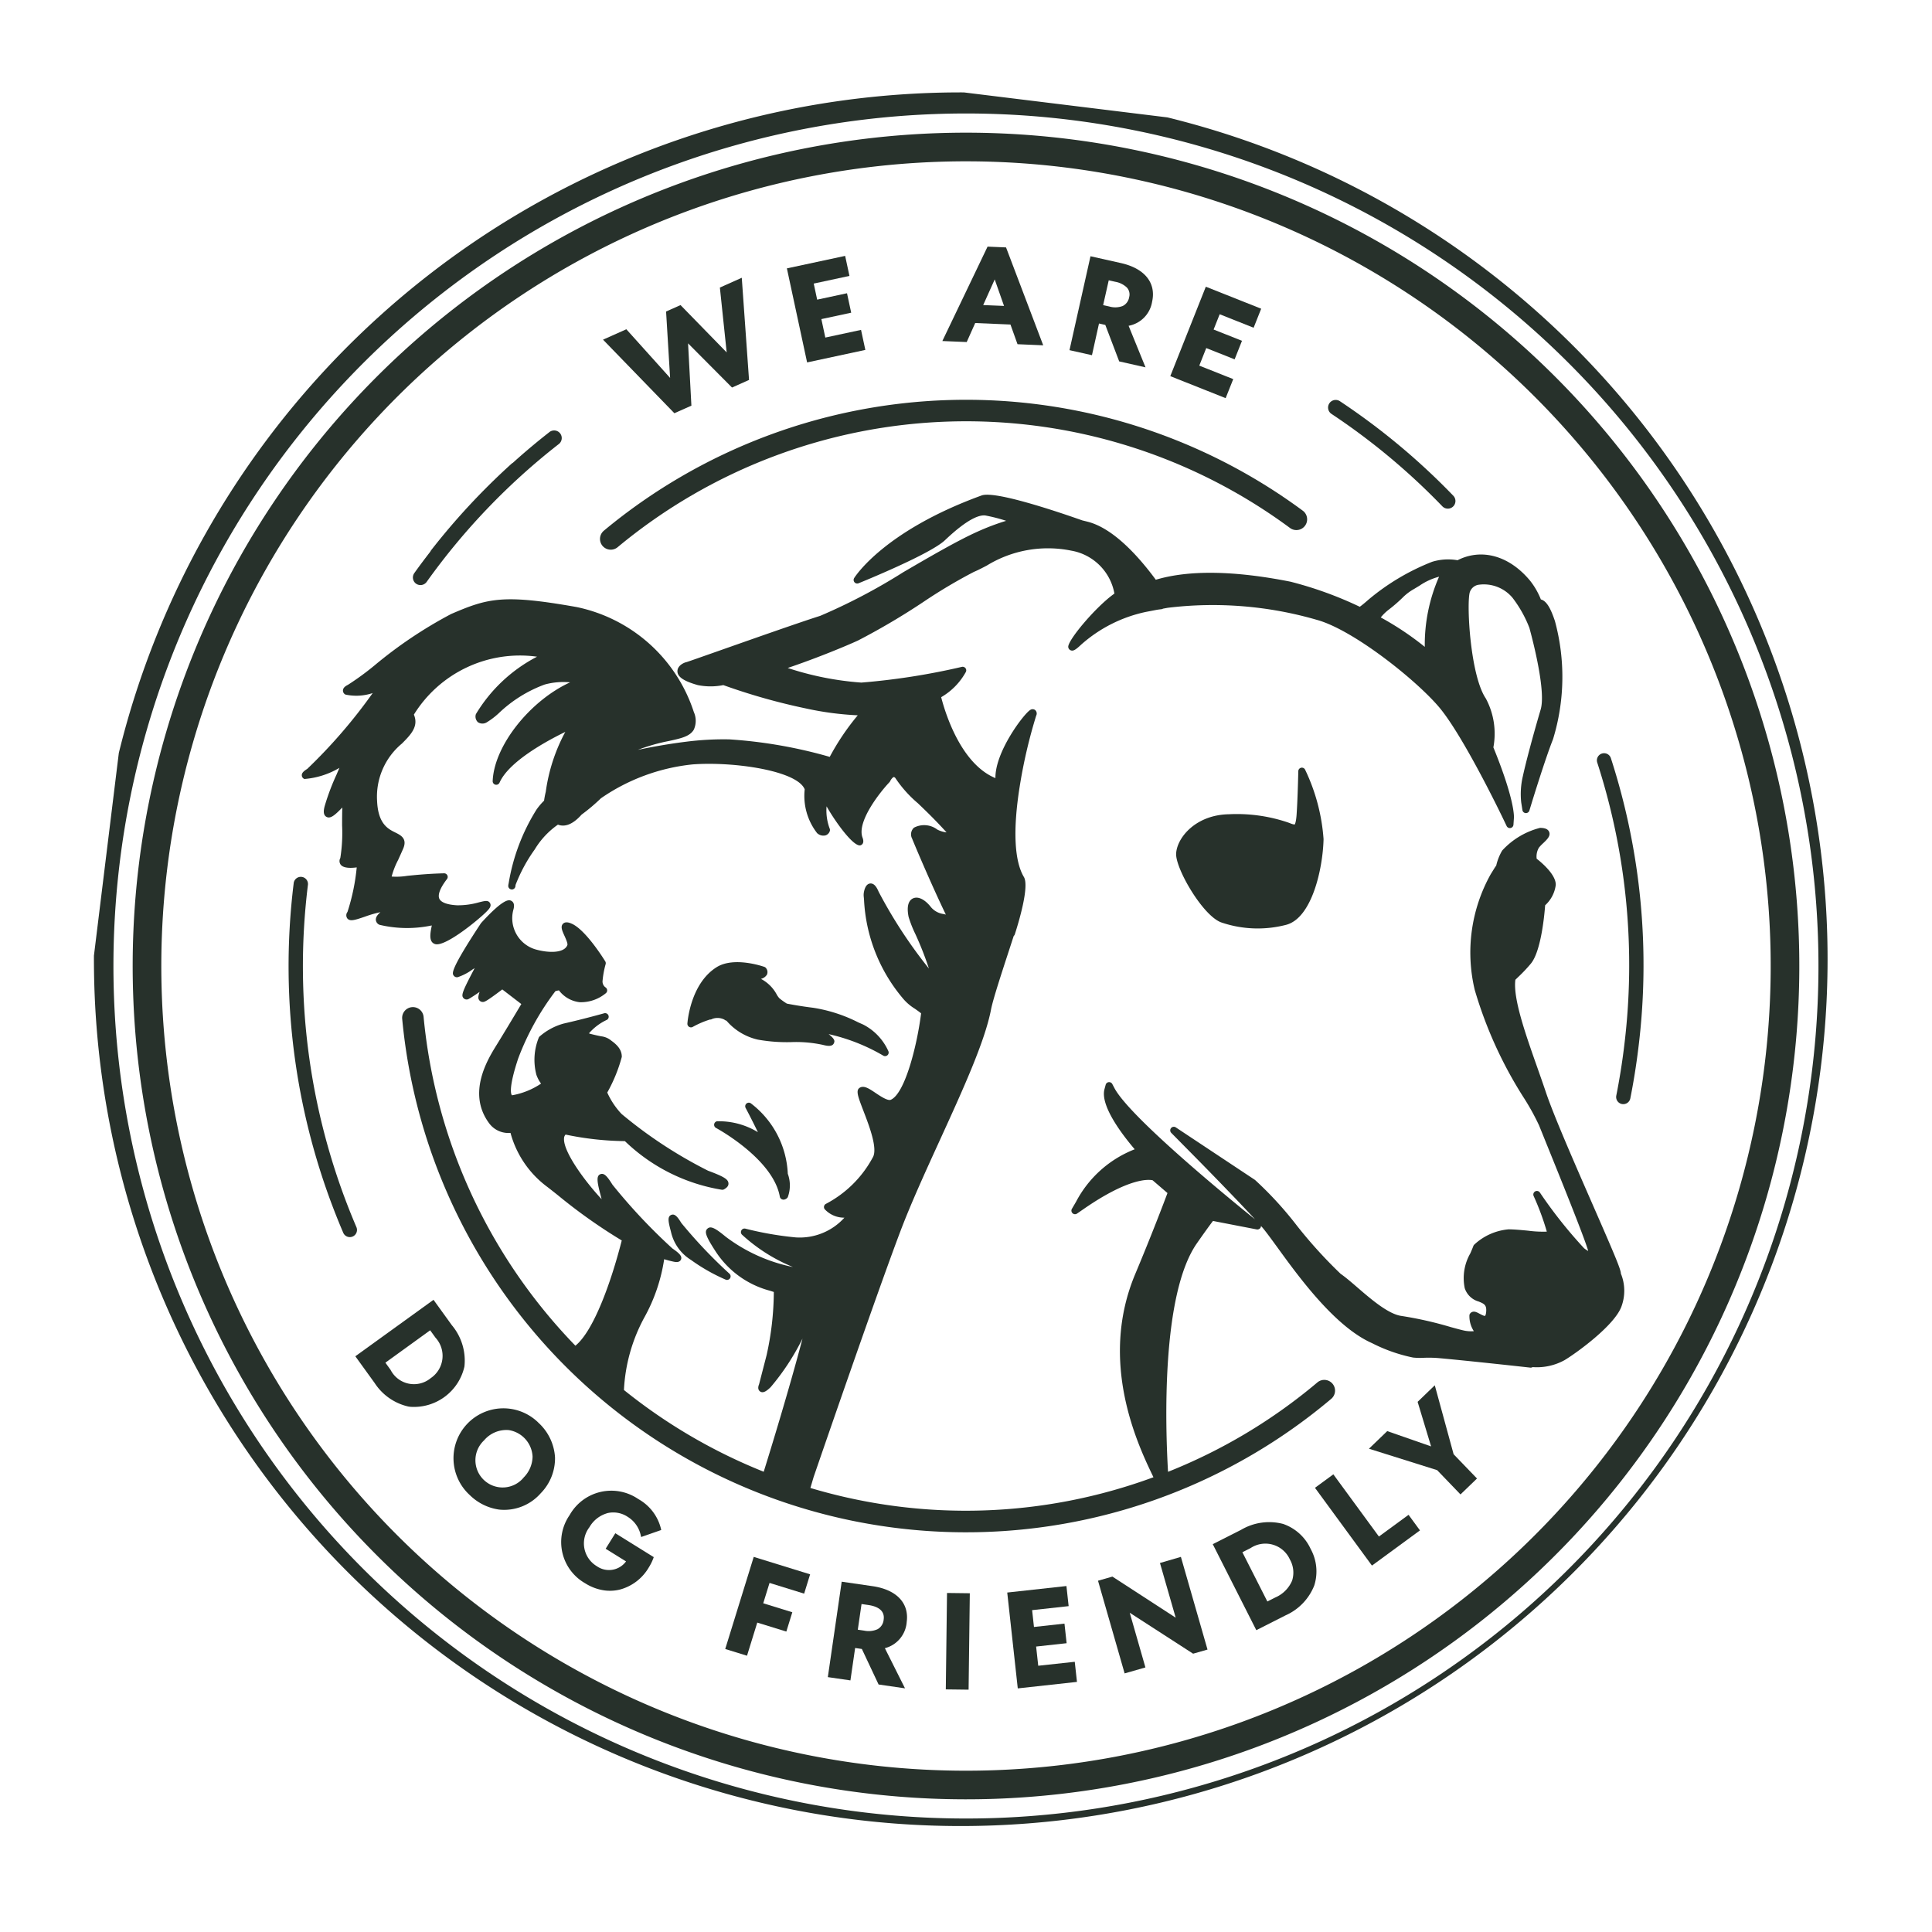 <svg xmlns="http://www.w3.org/2000/svg" xmlns:xlink="http://www.w3.org/1999/xlink" width="143.898" height="143.897" viewBox="0 0 143.898 143.897"><defs><clipPath id="clip-path"><rect id="Rectangle_1222" data-name="Rectangle 1222" width="129.124" height="129.124" fill="#27312b"></rect></clipPath></defs><g id="Group_4108" data-name="Group 4108" transform="translate(15.736) rotate(7)"><path id="Path_4759" data-name="Path 4759" d="M127.259,68.837l-.812-4.576,3.65,2.867,1.189-.716-1.464-7.487-1.53.922,1.092,4.733L125.542,61.5l-1.009.607.9,4.872-3.677-3.2-1.629.981,5.942,4.79Z" transform="translate(-88.083 -43.206)" fill="#27312b"></path><path id="Path_4760" data-name="Path 4760" d="M175.192,56.1l-.5-1.441-2.571.891-.46-1.329,2.147-.744-.486-1.4-2.148.744-.4-1.157,2.571-.891-.5-1.441-4.193,1.452L171,57.553Z" transform="translate(-123.663 -36.169)" fill="#27312b"></path><path id="Path_4761" data-name="Path 4761" d="M216.456,47.388l2.62-.209.7,1.391,1.91-.152-3.637-6.9-1.373.11-2.486,7.389L216,48.871Zm.427-1.4.619-2,.929,1.874Z" transform="translate(-157.049 -30.442)" fill="#27312b"></path><g id="Group_4109" data-name="Group 4109"><g id="Group_4108-2" data-name="Group 4108" clip-path="url(#clip-path)"><path id="Path_4762" data-name="Path 4762" d="M251.673,46l.479.047,1.358,2.571,2,.2L253.882,45.9a2.171,2.171,0,0,0,1.519-1.989c.141-1.436-.852-2.4-2.656-2.578l-2.312-.228-.7,7.133,1.707.168ZM252,42.718l.491.049a1.66,1.66,0,0,1,.92.324.762.762,0,0,1,.252.69.884.884,0,0,1-.4.711,1.579,1.579,0,0,1-.989.156l-.462-.045Z" transform="translate(-183.11 -30.142)" fill="#27312b"></path><path id="Path_4763" data-name="Path 4763" d="M283.25,52.2l-2.633-.689.356-1.361,2.2.576.376-1.438-2.2-.575.31-1.185,2.632.689.386-1.475-4.292-1.124-1.815,6.934,4.292,1.124Z" transform="translate(-204.259 -33.45)" fill="#27312b"></path><path id="Path_4764" data-name="Path 4764" d="M323.66,73.63a49.428,49.428,0,0,1,9.034,5.825.567.567,0,0,0,.715-.881,50.581,50.581,0,0,0-9.242-5.959.567.567,0,0,0-.507,1.015" transform="translate(-237.09 -53.2)" fill="#27312b"></path><path id="Path_4765" data-name="Path 4765" d="M75.8,120.258a.567.567,0,0,0,.769-.228,49.427,49.427,0,0,1,8.49-11.362.567.567,0,1,0-.8-.8q-1.248,1.248-2.4,2.578a.537.537,0,0,0-.091.082,50.758,50.758,0,0,0-5.152,7.115.541.541,0,0,0-.05.115c-.34.571-.672,1.148-.99,1.734a.567.567,0,0,0,.228.769" transform="translate(-55.364 -78.969)" fill="#27312b"></path><path id="Path_4766" data-name="Path 4766" d="M153.515,162.317v-.01c-.041-.324-.551-1.211-2.714-4.864-1.641-2.772-3.685-6.221-4.479-7.882-.274-.572-.567-1.163-.861-1.755-1.2-2.413-2.435-4.906-2.42-6.293l.2-.248a11.214,11.214,0,0,0,.807-1.1c.647-1.036.547-3.834.517-4.428a2.457,2.457,0,0,0,.6-1.6c-.069-.761-1.265-1.536-1.649-1.765a1.3,1.3,0,0,1,.066-.839,3,3,0,0,1,.273-.366c.253-.308.492-.6.348-.878s-.511-.244-.67-.233a.271.271,0,0,0-.082.019,5.738,5.738,0,0,0-2.56,2.008,3.962,3.962,0,0,0-.306,1.191.269.269,0,0,0-.058.081l-.268.58a11.971,11.971,0,0,0-.132,8.694,31.164,31.164,0,0,0,4.664,7.6,17.916,17.916,0,0,1,1.322,1.835c.146.267.4.719.71,1.283l.075.134c.923,1.661,3.647,6.562,3.989,7.424a2.5,2.5,0,0,1-.329-.166,34.3,34.3,0,0,1-3.777-3.721.267.267,0,0,0-.43.312,19.4,19.4,0,0,1,1.3,2.518,8.465,8.465,0,0,1-1.408.1c-.489.014-1,.027-1.437.077a4.287,4.287,0,0,0-2.4,1.441.27.27,0,0,0-.055.111c-.042.18-.1.371-.159.574a3.7,3.7,0,0,0-.095,2.624,1.525,1.525,0,0,0,1.151.859c.413.114.62.171.646.664.014.275-.043.337-.043.337-.062.034-.321-.067-.419-.105-.217-.084-.4-.157-.576-.062a.338.338,0,0,0-.169.236,2.033,2.033,0,0,0,.473,1.165,2.5,2.5,0,0,1-.769.039c-.208-.019-.582-.074-.977-.132a27.715,27.715,0,0,0-3.718-.375c-.984,0-2.4-.944-3.53-1.7-.5-.335-.974-.652-1.374-.862a34.578,34.578,0,0,1-3.67-3.164,26.741,26.741,0,0,0-3.513-3l-6.336-3.168a.267.267,0,0,0-.285.447l2.022,1.6c.381.3,3.371,2.683,4.957,4.031l-.084-.052c-.1-.061-9.949-6.145-11.5-8.373l-.194-.279a.267.267,0,0,0-.483.114l-.048.336c-.178,1.248,1.689,3.167,2.78,4.17a8.36,8.36,0,0,0-3.862,4.416l-.24.555a.267.267,0,0,0,.423.305l.451-.4c3.095-2.759,4.564-2.778,4.833-2.748l1.215.81c-.192.8-.806,3.294-1.649,6.28-1.941,6.876,1.787,12.671,3.19,14.853l0,.005a40.405,40.405,0,0,1-25.262,3.906l.138-.832c.694-3.268,3.045-14.291,4.178-18.933.525-2.154,1.323-4.677,2.095-7.117,1.253-3.963,2.436-7.706,2.6-10.132.051-.745.436-2.709.776-4.445.081-.414.16-.818.233-1.194a.266.266,0,0,0,.066-.13c.164-.849.66-3.67.151-4.323-.855-1.1-1.247-3.4-1.131-6.65a38,38,0,0,1,.575-5.386.344.344,0,0,0-.124-.406.313.313,0,0,0-.374.043c-.436.35-2.216,3.405-1.948,5.348-2.694-.743-4.306-4.369-4.745-5.49a4.9,4.9,0,0,0,1.6-2.1.267.267,0,0,0-.346-.329,51.173,51.173,0,0,1-7.286,2.074,22.608,22.608,0,0,1-5.577-.412c2.2-1.061,4.152-2.18,4.944-2.666a51.317,51.317,0,0,0,4.5-3.46,38.7,38.7,0,0,1,3.444-2.665c.281-.16.575-.363.888-.578a8.72,8.72,0,0,1,6.1-1.879,3.954,3.954,0,0,1,3.6,2.783c-1.249,1.131-3.042,3.887-2.928,4.372a.292.292,0,0,0,.217.22c.189.045.343-.067.717-.517a10.528,10.528,0,0,1,4.5-3.009l.792-.256c.2-.055.309-.079.314-.08a.262.262,0,0,0,.114-.056l.349-.108a27.8,27.8,0,0,1,11.141-.459c2.72.4,7.717,3.439,9.758,5.289,2.084,1.889,5.82,7.739,5.858,7.8l.273.428a.267.267,0,0,0,.492-.158l-.027-.507c-.007-.132-.127-1.393-2.159-5.029a5.551,5.551,0,0,0-1-3.544c-1.343-1.534-2.269-6.668-2.158-7.675a.826.826,0,0,1,.545-.656,2.785,2.785,0,0,1,2.667.639,9.006,9.006,0,0,1,1.525,2.077c.439,1.072,1.8,4.559,1.574,5.927-.323,1.938-.615,4.028-.711,5.081a5.8,5.8,0,0,0,.115,1.965l.159.557a.262.262,0,0,0,.27.193.267.267,0,0,0,.249-.22l.1-.571c.006-.034.606-3.426,1-4.916a15.847,15.847,0,0,0-.935-8.762c-.353-.734-.745-1.405-1.232-1.462a5.477,5.477,0,0,0-.966-1.286c-1.758-1.661-3.874-1.983-5.549-.857a4.065,4.065,0,0,0-1.869.348,17.013,17.013,0,0,0-4.382,3.4c-.177.2-.362.4-.554.581a28.021,28.021,0,0,0-5.354-1.226c-4.264-.314-7.618.049-9.971,1.079-1.475-1.561-3.589-3.407-5.538-3.667-.15-.02-.294-.037-.437-.054-2-.441-6.727-1.408-7.666-.93-6.873,3.5-8.6,7.113-8.674,7.265a.267.267,0,0,0,.371.345c.205-.114,5.039-2.8,6-3.97,1.492-1.812,2.323-2.193,2.757-2.193a12.311,12.311,0,0,1,1.589.206,17.647,17.647,0,0,0-2,1.049c-1.381.829-3.289,2.278-5.134,3.679a43.641,43.641,0,0,1-5.75,3.985c-1.482.678-4.7,2.279-7.057,3.447-1.241.616-2.313,1.149-2.413,1.189-.2.066-.619.342-.584.734.037.429.542.694,1.639.861a4.8,4.8,0,0,0,1.881-.232,46.084,46.084,0,0,0,6.285.974,23.005,23.005,0,0,0,3.928.039,18.094,18.094,0,0,0-1.694,3.327,35.251,35.251,0,0,0-7.574-.383,21.969,21.969,0,0,0-3.121.551c-.8.2-2,.524-3.554,1.055a13.875,13.875,0,0,1,2.2-.931c.885-.309,1.525-.533,1.753-1.07a1.587,1.587,0,0,0-.157-1.3,11.672,11.672,0,0,0-9.616-6.7c-5.577-.3-6.655.158-9.217,1.653a32.72,32.72,0,0,0-5.214,4.514,20.454,20.454,0,0,1-1.771,1.657c-.1.069-.343.229-.318.467a.334.334,0,0,0,.222.277,3.848,3.848,0,0,0,2-.359,39.2,39.2,0,0,1-4.15,6.2c-.206.169-.387.337-.34.547a.3.3,0,0,0,.225.225,6.052,6.052,0,0,0,2.485-1.14c-.045.158-.1.331-.145.5a17.012,17.012,0,0,0-.6,2.471c-.026.209-.08.642.227.767.323.133.616-.21,1.093-.835.026.335.078.774.144,1.321a11.939,11.939,0,0,1,.165,2.434.453.453,0,0,0,.092.491c.236.235.768.166,1.206.052a15.53,15.53,0,0,1-.279,3.376.4.4,0,0,0,.048.483c.229.218.579.049,1.278-.288a8.384,8.384,0,0,1,1.112-.475c-.175.2-.323.411-.262.641a.436.436,0,0,0,.309.3,8.861,8.861,0,0,0,3.869-.427c0,.052-.006.1-.009.15-.03.463-.071,1.1.414,1.195.772.158,3.015-2.213,3.5-2.842.168-.217.36-.463.2-.681s-.394-.124-.821.039a5.736,5.736,0,0,1-1.588.419c-.729.052-1.218-.063-1.379-.323-.17-.276-.034-.817.385-1.522a.267.267,0,0,0-.269-.4c-1.183.177-2.063.376-2.7.521a4.979,4.979,0,0,1-1.143.194,5.83,5.83,0,0,1,.329-1.288c.078-.251.168-.536.265-.86.241-.8-.291-.989-.717-1.139-.573-.2-1.358-.477-1.641-2.176a5.137,5.137,0,0,1,1.319-4.464c.563-.727,1.1-1.415.619-2.246a9.287,9.287,0,0,1,8.579-5.4,11.463,11.463,0,0,0-3.989,4.777.274.274,0,0,0-.02.086.578.578,0,0,0,.234.518.61.61,0,0,0,.648-.069,5.524,5.524,0,0,0,.81-.786A9.866,9.866,0,0,1,68.6,128.5a5.255,5.255,0,0,1,1.86-.393c-2.78,1.709-5.044,5.358-4.827,8a.266.266,0,0,0,.238.244.27.27,0,0,0,.284-.189c.486-1.621,3.02-3.452,4.4-4.348a13.139,13.139,0,0,0-.9,4.6,6.569,6.569,0,0,0-.045.677,4.663,4.663,0,0,0-.483.737,14.862,14.862,0,0,0-1.386,5.716h0a.657.657,0,0,0,0,.205.267.267,0,0,0,.26.2l.029,0a.267.267,0,0,0,.238-.26s0-.043,0-.113a11.748,11.748,0,0,1,1.094-2.793,6.065,6.065,0,0,1,1.491-2.047c.421.108,1.009-.014,1.659-.957A13.788,13.788,0,0,0,73.79,136.4a14.61,14.61,0,0,1,6.476-3.339c2.95-.59,7.777-.5,8.508.826a4.518,4.518,0,0,0,1.318,3.127.271.271,0,0,0,.048.03.665.665,0,0,0,.612.049.5.5,0,0,0,.258-.352.264.264,0,0,0-.03-.174,3.826,3.826,0,0,1-.434-1.622c.848,1.144,2.426,2.82,2.884,2.563.1-.059.251-.212.059-.575-.59-1.114.873-3.514,1.487-4.344a.288.288,0,0,0,.04-.077c.046-.142.155-.318.233-.341.031-.009.081.021.114.045a8.979,8.979,0,0,0,1.906,1.673c.671.5,1.48,1.111,2.383,1.892a2,2,0,0,1-.708-.122,1.621,1.621,0,0,0-1.745.072.675.675,0,0,0-.039.82c.227.417,1.836,3.219,3.185,5.314-.064-.009-.127-.015-.188-.021a1.479,1.479,0,0,1-1.042-.456c-.508-.478-1.012-.634-1.35-.419-.233.149-.448.514-.151,1.407a8.672,8.672,0,0,0,.652,1.2,23.881,23.881,0,0,1,1.317,2.43,35.366,35.366,0,0,1-4.412-5.219c-.164-.284-.392-.6-.7-.534-.33.073-.371.521-.384.668a1.168,1.168,0,0,0,.026.364c.015.063.032.142.051.235a12.307,12.307,0,0,0,3.808,6.969,3.635,3.635,0,0,0,.941.618c.185.1.375.2.5.284-.005,2.387-.46,6.066-1.453,6.662-.216.129-.8-.167-1.189-.363-.5-.255-.9-.456-1.187-.266-.335.224-.105.656.451,1.7.567,1.065,1.423,2.675,1.111,3.363a8.364,8.364,0,0,1-3.038,3.85.266.266,0,0,0-.044.408,1.971,1.971,0,0,0,1.534.447,4.481,4.481,0,0,1-3.413,1.9,24.681,24.681,0,0,1-3.794-.188.267.267,0,0,0-.209.475,12.725,12.725,0,0,0,4.061,1.928,12.38,12.38,0,0,1-5.253-1.633c-.879-.564-1.209-.664-1.415-.431-.224.255-.048.6.856,1.669a6.93,6.93,0,0,0,4.342,2.359l.281.054a22.045,22.045,0,0,1,.04,4.735l-.293,2.227c-.093.334.046.466.139.516.256.137.5-.115.742-.409a17.743,17.743,0,0,0,1.915-3.881c-.524,3.867-1.371,8.612-1.658,10.194a40.634,40.634,0,0,1-11.075-4.774,12.6,12.6,0,0,1,.834-5.509,12.89,12.89,0,0,0,.953-4.525c.255.044.48.074.694.094.142.013.474.044.552-.225s-.221-.469-.734-.738a42.515,42.515,0,0,1-5.008-4.168c-.464-.575-.732-.819-1-.664s-.191.531.191,1.487l.029.074c.036.09.071.18.11.272-1.466-1.23-3.281-3.185-3.333-4.151a.409.409,0,0,1,.081-.3,22.558,22.558,0,0,0,4.442-.055,13.535,13.535,0,0,0,7.6,2.715.269.269,0,0,0,.183-.062c.115-.092.308-.246.254-.485-.059-.259-.307-.427-1.62-.735a33.564,33.564,0,0,1-6.91-3.411,5.729,5.729,0,0,1-1.251-1.453,11.524,11.524,0,0,0,.751-2.765c-.05-.449-.335-.79-.923-1.107a1.417,1.417,0,0,0-.777-.23c-.162-.011-.408-.028-.824-.083a.492.492,0,0,1-.117-.027,4,4,0,0,1,1.2-1.157.267.267,0,0,0-.258-.463c-.014.006-1.382.582-2.907,1.13a4.543,4.543,0,0,0-1.692,1.214,4.387,4.387,0,0,0,.147,2.82,2.5,2.5,0,0,0,.424.608,5.6,5.6,0,0,1-2.031,1.126c-.013,0-.019,0-.034-.019-.076-.093-.291-.566.144-2.743a19.7,19.7,0,0,1,2.144-5.329,2.2,2.2,0,0,1,.253-.09,2.251,2.251,0,0,0,1.644.687,2.913,2.913,0,0,0,1.852-.906.267.267,0,0,0,.066-.236.273.273,0,0,0-.154-.193.535.535,0,0,1-.27-.479,6.71,6.71,0,0,1,.076-1.233.267.267,0,0,0-.056-.209c-.176-.22-1.752-2.155-2.811-2.473-.143-.043-.478-.144-.651.082s-.007.51.209.862c.109.178.335.548.308.666-.147.636-1.3.786-2.372.607a2.425,2.425,0,0,1-1.944-2.707c.021-.13.083-.526-.22-.649-.159-.064-.532-.216-2.036,1.9a.281.281,0,0,0-.021.036c-1.851,3.73-1.668,3.949-1.547,4.095a.3.3,0,0,0,.321.095,3.954,3.954,0,0,0,1.029-.707l.144-.116c-.031.085-.063.17-.094.25-.619,1.652-.672,1.9-.44,2.083a.316.316,0,0,0,.389-.012c.175-.125.455-.366.727-.608-.1.436-.015.541.036.6a.321.321,0,0,0,.318.11c.1-.021.212-.042,1.3-1.1l1.54.908c-.5,1.139-1.132,2.55-1.454,3.246-.528,1.144-1.765,3.824.149,5.851a1.782,1.782,0,0,0,1.675.527,7.412,7.412,0,0,0,3.228,3.668c.257.153.534.321.826.5a40.072,40.072,0,0,0,5.147,2.774c-.416,3.236-1.268,6.96-2.471,8.2l-.181-.145a40.711,40.711,0,0,1-14.027-22.786.8.8,0,1,0-1.564.341,42.182,42.182,0,0,0,72.129,19.659.8.8,0,0,0-.042-1.131.806.806,0,0,0-.575-.213.794.794,0,0,0-.556.255,40.415,40.415,0,0,1-10.229,7.964c-.623-3.411-2.111-13.053.059-17.153.533-1.007.826-1.528.987-1.8l3.313.229a.272.272,0,0,0,.272-.185.266.266,0,0,0,.009-.109l.1.085c.286.257.712.715,1.261,1.3,1.878,2.019,5.021,5.4,7.92,6.272a12.02,12.02,0,0,0,3.152.69,4.877,4.877,0,0,0,.787-.077,8.906,8.906,0,0,1,1.2-.117c2.02-.065,5.971-.116,6.14-.118l.637-.008a.267.267,0,0,0,.164-.059,4.273,4.273,0,0,0,2.293-.8c.737-.567,3.436-3.042,3.736-4.537a3.378,3.378,0,0,0-.332-2.343m-20.2-44.583a22.176,22.176,0,0,0-3.527-1.779,3.559,3.559,0,0,1,.506-.634,11.659,11.659,0,0,0,.908-1,3.88,3.88,0,0,1,.8-.78c.125-.1.238-.186.356-.28a4.688,4.688,0,0,1,1.371-.846,12.6,12.6,0,0,0-.419,5.322" transform="translate(-37.74 -80.921)" fill="#27312b"></path><path id="Path_4767" data-name="Path 4767" d="M304.576,179.842l-.157-.037a11.888,11.888,0,0,0-4.473-.071c-2.426.347-3.608,2.186-3.529,3.38.074,1.1,2.544,4.385,3.983,4.688a8.416,8.416,0,0,0,4.8-.417c1.845-.738,2.2-4.484,1.985-6.671a14.283,14.283,0,0,0-1.993-4.967.267.267,0,0,0-.491.17c0,.019.2,1.961.268,3.219.034.646-.051.753-.055.759a1.124,1.124,0,0,1-.339-.053" transform="translate(-217.341 -128.774)" fill="#27312b"></path><path id="Path_4768" data-name="Path 4768" d="M172.187,249.315a.462.462,0,0,0-.108-.5.268.268,0,0,0-.142-.084c-.1-.021-2.34-.506-3.526.457-1.786,1.45-1.654,4.31-1.648,4.431a.267.267,0,0,0,.426.2,6.712,6.712,0,0,1,1.2-.7.3.3,0,0,0,.171-.069,1.124,1.124,0,0,1,.89-.061.571.571,0,0,0,.181.069,4.333,4.333,0,0,0,2.494,1.111,12.278,12.278,0,0,0,2.487-.12,9.406,9.406,0,0,1,2.349-.084c.29.035.73.088.814-.235.034-.131.074-.282-.476-.611a14.133,14.133,0,0,1,4.215,1.086.269.269,0,0,0,.126.031.267.267,0,0,0,.231-.4,4.12,4.12,0,0,0-2.107-1.739l-.376-.114a11.215,11.215,0,0,0-3.472-.672c-.654,0-1.356-.024-1.984-.069a5.344,5.344,0,0,1-.591-.321,1.417,1.417,0,0,1-.246-.271,2.814,2.814,0,0,0-1.3-1,.719.719,0,0,0,.387-.336" transform="translate(-122.274 -182.274)" fill="#27312b"></path><path id="Path_4769" data-name="Path 4769" d="M168.364,320.913c-.266.156-.17.48.111,1.184h0l.024.061a3.308,3.308,0,0,0,1.732,1.9,13.727,13.727,0,0,0,2.747,1.145.27.27,0,0,0,.072.01.267.267,0,0,0,.157-.482,36.26,36.26,0,0,1-4.016-3.31c-.318-.394-.564-.661-.827-.507" transform="translate(-123.336 -235.273)" fill="#27312b"></path><path id="Path_4770" data-name="Path 4770" d="M177.85,288.922a.267.267,0,0,0-.064.514c.045.017,4.5,1.762,5.341,4.5a.267.267,0,0,0,.255.189.228.228,0,0,0,.048,0,.412.412,0,0,0,.288-.217,2.524,2.524,0,0,0-.21-1.736,6.965,6.965,0,0,0-3.377-4.875.267.267,0,0,0-.337.392c.007.01.513.728,1.127,1.681a5.558,5.558,0,0,0-3.07-.443" transform="translate(-130.234 -210.633)" fill="#27312b"></path><path id="Path_4771" data-name="Path 4771" d="M126.263,97.2a.8.8,0,0,0,.583,1.349.8.8,0,0,0,.583-.252,40.6,40.6,0,0,1,49.531-7.525.8.8,0,0,0,.789-1.393,42.2,42.2,0,0,0-51.486,7.82" transform="translate(-92.422 -61.533)" fill="#27312b"></path><path id="Path_4772" data-name="Path 4772" d="M115.307,27.531a62.067,62.067,0,0,0-87.776,87.776,62.067,62.067,0,1,0,87.776-87.776M113.8,113.8A59.933,59.933,0,0,1,29.04,29.04,59.933,59.933,0,0,1,113.8,113.8" transform="translate(-6.857 -6.857)" fill="#27312b"></path><path id="Path_4773" data-name="Path 4773" d="M110.214,18.91a64.562,64.562,0,1,0-91.3,91.3,64.562,64.562,0,0,0,91.3-91.3m-.755,90.55a63.495,63.495,0,1,1-89.8-89.795,63.495,63.495,0,1,1,89.8,89.795" transform="translate(0 0)" fill="#27312b"></path><path id="Path_4774" data-name="Path 4774" d="M53.961,240.554a.534.534,0,1,0-1.067,0,50.422,50.422,0,0,0,6.836,25.374.533.533,0,0,0,.922-.537,49.357,49.357,0,0,1-6.691-24.837" transform="translate(-38.784 -175.992)" fill="#27312b"></path><path id="Path_4775" data-name="Path 4775" d="M92.953,354.4l-1.612-1.739-5.267,4.884,1.665,1.795a4.065,4.065,0,0,0,2.725,1.44c.053,0,.106,0,.158,0a3.857,3.857,0,0,0,3.61-3.466,4.1,4.1,0,0,0-1.279-2.918m-1.125,4.1a1.957,1.957,0,0,1-3.023-.264l-.451-.487,3.016-2.8.464.5a2,2,0,0,1-.006,3.046" transform="translate(-63.113 -258.588)" fill="#27312b"></path><path id="Path_4776" data-name="Path 4776" d="M122.5,380.869a3.716,3.716,0,1,0-4.384,6,3.873,3.873,0,0,0,2.29.8,3.616,3.616,0,0,0,2.927-1.58,3.713,3.713,0,0,0,.734-2.787,3.8,3.8,0,0,0-1.567-2.429m-.572,4.211a2.027,2.027,0,1,1-3.264-2.391,2.18,2.18,0,0,1,1.737-.988,2.1,2.1,0,0,1,2,1.746,2.258,2.258,0,0,1-.477,1.633" transform="translate(-85.427 -278.684)" fill="#27312b"></path><path id="Path_4777" data-name="Path 4777" d="M152.526,401.16a1.928,1.928,0,0,1,1.558.075,2.151,2.151,0,0,1,1.134,1.235l.052.137,1.419-.7-.04-.112a3.476,3.476,0,0,0-1.934-1.967,3.561,3.561,0,0,0-4.933,1.808,3.528,3.528,0,0,0,1.769,4.9,3.6,3.6,0,0,0,1.517.352,3.1,3.1,0,0,0,1.12-.208,3.556,3.556,0,0,0,1.925-1.9,3.681,3.681,0,0,0,.247-.7l.023-.1-3.058-1.418-.573,1.235,1.621.751a1.576,1.576,0,0,1-2.119.618,1.978,1.978,0,0,1-.9-2.81,2.241,2.241,0,0,1,1.173-1.192" transform="translate(-109.538 -292.884)" fill="#27312b"></path><path id="Path_4778" data-name="Path 4778" d="M198.54,420.062l1.671.3.457-2.543,2.231.4.266-1.482-2.231-.4.281-1.562,2.656.478.266-1.482-4.327-.777Z" transform="translate(-145.577 -302.823)" fill="#27312b"></path><path id="Path_4779" data-name="Path 4779" d="M233.262,419.292c.032-1.442-1.033-2.327-2.848-2.368l-2.323-.051-.159,7.18,1.7.038.054-2.439.506.011,1.559,2.475,1.988.044-1.853-2.785a2.174,2.174,0,0,0,1.378-2.1m-2.078.755a1.613,1.613,0,0,1-.988.235l-.481-.011.043-1.932.51.011c.588.013,1.284.187,1.267.942a.9.9,0,0,1-.351.754" transform="translate(-167.129 -305.667)" fill="#27312b"></path><rect id="Rectangle_1221" data-name="Rectangle 1221" width="1.698" height="7.182" transform="translate(68.85 111.084) rotate(-6.281)" fill="#27312b"></rect><path id="Path_4780" data-name="Path 4780" d="M277.729,416.568l-.331-1.4,2.225-.524-.337-1.429-2.225.525-.289-1.227,2.664-.628-.346-1.466-4.317,1.018,1.649,6.991,4.317-1.018-.346-1.466Z" transform="translate(-201.475 -300.932)" fill="#27312b"></path><path id="Path_4781" data-name="Path 4781" d="M303.941,399.118l1.659,3.9-5.051-2.463-1.027.436,2.809,6.61,1.483-.63-1.656-3.9,5.057,2.451,1.027-.436-2.809-6.61Z" transform="translate(-219.621 -292.183)" fill="#27312b"></path><path id="Path_4782" data-name="Path 4782" d="M335.136,385.709a4.107,4.107,0,0,0-3.081.809l-1.969,1.322,4,5.962,2.032-1.364a4.066,4.066,0,0,0,1.846-2.466,3.461,3.461,0,0,0-.6-2.671,3.515,3.515,0,0,0-2.231-1.59m1.15,4.1a2.37,2.37,0,0,1-1.09,1.4l-.551.37-2.293-3.414.567-.381a2,2,0,0,1,3.007.48,1.976,1.976,0,0,1,.36,1.543" transform="translate(-242.033 -282.775)" fill="#27312b"></path><path id="Path_4783" data-name="Path 4783" d="M361.656,374.579l-3.933-4.184-1.236,1.163,4.918,5.232,3.231-3.037-.985-1.048Z" transform="translate(-261.39 -271.588)" fill="#27312b"></path><path id="Path_4784" data-name="Path 4784" d="M374.409,342.266l-1.119,1.379,1.4,3.171-3.38-.732-1.192,1.468,5.235.965L377.3,350.1l1.076-1.326-1.949-1.582Z" transform="translate(-271.385 -250.962)" fill="#27312b"></path><path id="Path_4785" data-name="Path 4785" d="M414.491,182.915c0,1.225-.045,2.463-.135,3.68a.533.533,0,0,0,.493.571l.039,0a.533.533,0,0,0,.531-.494c.092-1.244.138-2.508.138-3.759a50.032,50.032,0,0,0-4.654-21.194.534.534,0,1,0-.968.449,48.97,48.97,0,0,1,4.555,20.745" transform="translate(-300.544 -118.354)" fill="#27312b"></path></g></g></g></svg>